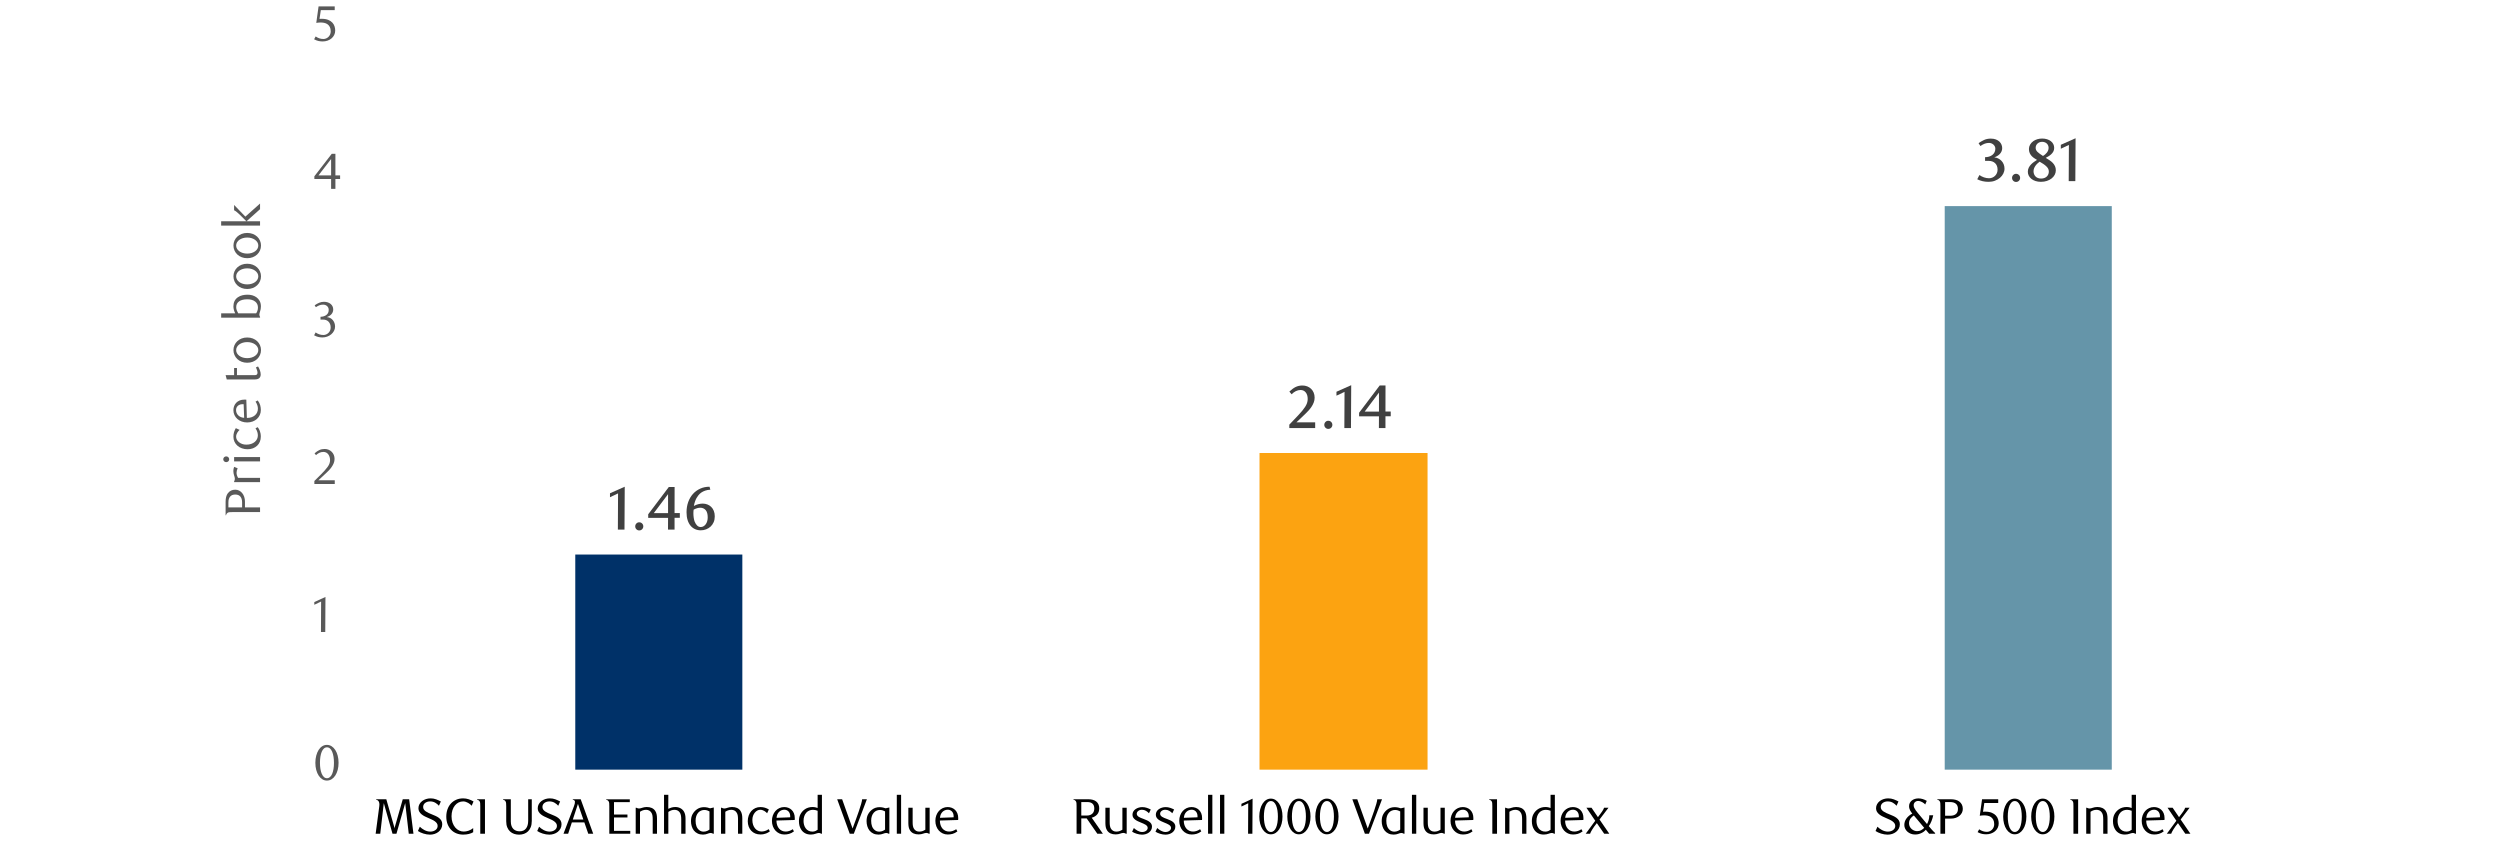 <?xml version="1.0" encoding="UTF-8"?><svg id="Layer_1" xmlns="http://www.w3.org/2000/svg" viewBox="0 0 1400 477.356"><rect x="219.407" y="17.095" width="898.246" height="415.356" style="fill:none; stroke-width:0px;"/><rect x="322.156" y="310.542" width="93.556" height="120.463" style="fill:#003168; stroke-width:0px;"/><rect x="219.407" y="17.095" width="898.246" height="415.356" style="fill:none; stroke-width:0px;"/><rect x="705.328" y="253.683" width="94.097" height="177.321" style="fill:#fca311; stroke-width:0px;"/><rect x="219.407" y="17.095" width="898.246" height="415.356" style="fill:none; stroke-width:0px;"/><path d="m1089.04,115.421h93.556v315.583h-93.556V115.421Z" style="fill:#6595a9; stroke-width:0px;"/><g style="isolation:isolate;"><path d="m349.712,296.569h-3.706l.102-20.265-4.522,2.142v-2.21l8.262-3.672-.136,24.004Z" style="fill:#404040; stroke-width:0px;"/><path d="m360.245,294.766c0,.635-.221,1.174-.663,1.615s-.981.663-1.615.663c-.612,0-1.139-.222-1.581-.663-.442-.441-.663-.98-.663-1.615,0-.611.215-1.145.646-1.598.43-.453.963-.68,1.598-.68s1.173.221,1.615.662c.442.442.663.98.663,1.615Z" style="fill:#404040; stroke-width:0px;"/><path d="m377.751,289.972v6.597h-3.672l.034-6.562h-11.118v-2.006l11.526-15.266h3.264l-.034,14.586h2.958v2.652h-2.958Zm-11.628-2.618h7.99v-10.642l-7.99,10.642Z" style="fill:#404040; stroke-width:0px;"/><path d="m397.787,274.23c-1.134.068-2.114.25-2.941.544-.828.295-1.547.658-2.159,1.088-.612.431-1.127.913-1.547,1.445-.419.533-.777,1.06-1.071,1.581-.363.635-.675,1.355-.935,2.159-.261.805-.448,1.57-.561,2.295.861-.476,1.705-.816,2.533-1.02.827-.204,1.637-.306,2.431-.306.884,0,1.734.153,2.55.459.816.306,1.535.759,2.159,1.36.623.601,1.116,1.349,1.479,2.244.362.896.544,1.933.544,3.111,0,1.202-.209,2.284-.629,3.248-.419.963-.992,1.779-1.717,2.447-.726.669-1.564,1.185-2.516,1.547s-1.95.545-2.992.545c-1.133,0-2.188-.217-3.162-.647-.975-.431-1.819-1.072-2.533-1.923-.714-.852-1.27-1.907-1.666-3.168-.397-1.259-.595-2.717-.595-4.375,0-2.066.312-3.972.935-5.72.624-1.748,1.507-3.257,2.652-4.528,1.144-1.271,2.504-2.264,4.08-2.979,1.575-.715,3.315-1.072,5.219-1.072l.442,1.666Zm-9.35,11.186c-.045.317-.08.646-.102.986s-.034.68-.034,1.02c0,.884.062,1.74.187,2.567.124.828.3,1.537.527,2.125.385.953.861,1.695,1.428,2.228.566.532,1.224.799,1.972.799.566,0,1.088-.142,1.564-.425.476-.283.89-.663,1.241-1.139.351-.477.623-1.043.816-1.7.192-.657.289-1.36.289-2.108,0-1.881-.386-3.258-1.156-4.131-.771-.872-1.78-1.309-3.026-1.309-1.156,0-2.392.363-3.706,1.088Z" style="fill:#404040; stroke-width:0px;"/></g><g style="isolation:isolate;"><path d="m722.012,239.71v-1.904l5.202-5.474c1.519-1.586,2.748-3.1,3.689-4.539.939-1.439,1.41-2.884,1.41-4.335,0-1.564-.368-2.799-1.104-3.706-.737-.906-1.706-1.36-2.907-1.36-.884,0-1.757.209-2.618.629s-1.654,1.015-2.38,1.785l-1.258-1.53c.589-.544,1.167-1.031,1.734-1.462.566-.43,1.139-.787,1.717-1.071.578-.283,1.184-.499,1.819-.646.634-.147,1.313-.221,2.039-.221.952,0,1.842.159,2.67.476.827.317,1.552.776,2.176,1.377.623.601,1.11,1.321,1.462,2.159.351.838.526,1.779.526,2.822,0,.93-.164,1.819-.492,2.669-.329.85-.748,1.661-1.259,2.431-.51.771-1.082,1.496-1.717,2.176-.635.68-1.258,1.315-1.87,1.904l-4.861,4.624h10.506v3.196h-14.484Z" style="fill:#404040; stroke-width:0px;"/><path d="m746.121,237.908c0,.635-.221,1.173-.663,1.615-.441.442-.98.663-1.615.663-.611,0-1.139-.221-1.581-.663-.441-.442-.662-.98-.662-1.615,0-.612.215-1.145.646-1.598.431-.453.963-.68,1.598-.68s1.174.221,1.615.663c.442.442.663.98.663,1.615Z" style="fill:#404040; stroke-width:0px;"/><path d="m756.542,239.71h-3.706l.102-20.264-4.521,2.142v-2.21l8.262-3.672-.136,24.004Z" style="fill:#404040; stroke-width:0px;"/><path d="m775.853,233.114v6.596h-3.672l.035-6.562h-11.119v-2.006l11.525-15.266h3.266l-.035,14.586h2.959v2.652h-2.959Zm-11.627-2.618h7.99v-10.642l-7.99,10.642Z" style="fill:#404040; stroke-width:0px;"/></g><g style="isolation:isolate;"><path d="m1116.775,88.124c.793.068,1.535.272,2.227.612.691.34,1.298.782,1.819,1.326s.936,1.19,1.241,1.938.459,1.564.459,2.448c0,.952-.221,1.87-.663,2.754-.442.884-1.06,1.666-1.854,2.346-.793.68-1.733,1.23-2.821,1.649-1.088.419-2.278.629-3.57.629-1.224,0-2.352-.123-3.383-.368-1.032-.246-2.023-.602-2.976-1.07l1.225-2.37c.793.567,1.654,1.009,2.584,1.326.929.318,1.858.476,2.788.476.634,0,1.246-.119,1.836-.358.589-.239,1.099-.569,1.53-.99.43-.421.775-.926,1.036-1.518.261-.591.392-1.24.392-1.945,0-.795-.125-1.501-.374-2.115-.25-.614-.595-1.126-1.037-1.535s-.958-.722-1.547-.938c-.59-.216-1.235-.324-1.938-.324h-2.107v-2.074c.793,0,1.541-.107,2.244-.323.702-.215,1.313-.527,1.836-.935.521-.408.929-.907,1.224-1.496.294-.589.442-1.258.442-2.006,0-.476-.103-.913-.307-1.309s-.471-.736-.799-1.02c-.329-.283-.703-.504-1.122-.663-.42-.158-.855-.238-1.309-.238-.794,0-1.564.131-2.312.391-.748.261-1.587.709-2.516,1.343l-1.021-1.598c.906-.649,1.916-1.237,3.026-1.762,1.11-.525,2.38-.788,3.808-.788,1.11,0,2.068.158,2.873.474.805.317,1.468.729,1.989,1.237s.906,1.079,1.156,1.711c.249.632.374,1.265.374,1.898,0,.656-.119,1.254-.357,1.796-.237.542-.556,1.028-.952,1.457s-.866.808-1.41,1.135c-.544.328-1.122.593-1.734.796Z" style="fill:#404040; stroke-width:0px;"/><path d="m1131.269,99.617c0,.635-.221,1.173-.663,1.615-.441.442-.98.663-1.614.663-.612,0-1.14-.221-1.581-.663-.442-.442-.663-.98-.663-1.615,0-.612.215-1.145.646-1.598.431-.453.964-.68,1.599-.68s1.173.221,1.614.663c.442.442.663.98.663,1.615Z" style="fill:#404040; stroke-width:0px;"/><path d="m1145.616,88.396c.748.454,1.468.907,2.159,1.36.691.454,1.292.952,1.802,1.496s.918,1.151,1.225,1.819c.306.669.459,1.434.459,2.295,0,.884-.204,1.717-.612,2.499-.408.782-.986,1.468-1.734,2.057-.748.59-1.632,1.054-2.651,1.394-1.021.34-2.143.51-3.366.51-1.088,0-2.086-.148-2.992-.442-.907-.294-1.678-.697-2.312-1.207-.636-.51-1.128-1.105-1.479-1.785-.352-.68-.527-1.417-.527-2.21,0-.861.176-1.632.527-2.312.352-.68.787-1.286,1.309-1.819.521-.532,1.077-1.003,1.666-1.411.59-.408,1.134-.771,1.633-1.088-.477-.294-.981-.612-1.514-.952-.532-.34-1.02-.742-1.462-1.207-.441-.464-.811-1.02-1.104-1.666-.295-.646-.442-1.411-.442-2.295,0-.861.222-1.677.665-2.448.442-.77,1.051-1.428,1.823-1.972.658-.454,1.408-.805,2.249-1.054.841-.249,1.738-.374,2.693-.374.976,0,1.879.131,2.709.391.829.261,1.539.618,2.13,1.071.591.454,1.051,1.003,1.381,1.649.329.646.494,1.355.494,2.125,0,.794-.166,1.485-.497,2.074-.331.59-.741,1.105-1.232,1.547s-1.011.822-1.559,1.139c-.549.317-1.027.589-1.438.816Zm-3.421,2.142c-.432.317-.853.669-1.263,1.054-.41.386-.773.805-1.093,1.258-.318.454-.574.935-.768,1.445-.193.51-.29,1.049-.29,1.615,0,.544.091,1.065.273,1.564.182.499.449.935.802,1.309.353.374.797.668,1.331.884.535.216,1.144.323,1.827.323.705,0,1.331-.107,1.877-.323.546-.215,1.001-.504,1.365-.867.364-.362.638-.782.819-1.258s.273-.963.273-1.462-.097-.975-.29-1.428c-.193-.453-.519-.906-.973-1.36-.524-.544-1.139-1.042-1.844-1.496-.705-.453-1.389-.872-2.049-1.258Zm1.891-3.196c.386-.226.766-.498,1.14-.816.374-.317.708-.663,1.003-1.037.294-.374.532-.787.714-1.241.181-.453.272-.94.272-1.462,0-.816-.262-1.542-.782-2.176-.318-.362-.714-.651-1.19-.867-.476-.215-1.02-.323-1.632-.323-.521,0-.992.08-1.411.238-.42.159-.788.374-1.104.646-.748.657-1.122,1.484-1.122,2.482,0,.431.079.828.237,1.19.159.363.408.714.748,1.054.341.34.771.697,1.292,1.071s1.134.788,1.836,1.241Z" style="fill:#404040; stroke-width:0px;"/><path d="m1162.184,101.418h-3.705l.102-20.264-4.522,2.142v-2.21l8.263-3.672-.137,24.004Z" style="fill:#404040; stroke-width:0px;"/></g><g style="isolation:isolate;"><path d="m189.594,427.169c0,1.458-.163,2.795-.489,4.01-.326,1.216-.782,2.267-1.369,3.154-.587.889-1.276,1.575-2.068,2.062-.792.485-1.663.729-2.612.729-.931,0-1.788-.248-2.57-.743s-1.462-1.183-2.04-2.061c-.578-.879-1.029-1.925-1.355-3.141-.326-1.215-.489-2.542-.489-3.981,0-1.458.163-2.804.489-4.038.326-1.233.773-2.299,1.341-3.196.568-.896,1.248-1.593,2.04-2.089.792-.495,1.653-.743,2.584-.743.95,0,1.82.248,2.612.743.792.496,1.48,1.192,2.068,2.089.586.897,1.043,1.958,1.369,3.183.326,1.225.489,2.565.489,4.023Zm-2.576.042c0-1.231-.084-2.38-.252-3.443-.168-1.064-.416-1.988-.742-2.772-.327-.784-.733-1.396-1.218-1.834s-1.055-.658-1.708-.658-1.223.22-1.708.658-.892,1.046-1.218,1.82c-.327.774-.574,1.689-.742,2.744s-.252,2.197-.252,3.43.084,2.375.252,3.43.42,1.97.756,2.744.747,1.382,1.232,1.82,1.045.657,1.68.657,1.199-.219,1.694-.657.905-1.046,1.232-1.82c.326-.774.574-1.685.742-2.73.168-1.045.252-2.174.252-3.388Z" style="fill:#595959; stroke-width:0px;"/></g><g style="isolation:isolate;"><path d="m179.738,353.909l.084-17.052-3.808,1.819v-1.512l6.244-2.884-.112,19.628h-2.408Z" style="fill:#595959; stroke-width:0px;"/></g><g style="isolation:isolate;"><path d="m176.042,271.03v-1.68l3.696-3.668c1.549-1.53,2.786-2.926,3.71-4.186.924-1.26,1.386-2.506,1.386-3.738,0-.672-.088-1.292-.266-1.862-.178-.569-.425-1.064-.742-1.484s-.705-.746-1.162-.98c-.458-.233-.976-.35-1.554-.35-.822,0-1.578.164-2.268.49-.691.327-1.316.761-1.876,1.302l-.812-1.008c.914-.816,1.81-1.426,2.688-1.83.877-.404,1.866-.606,2.968-.606.765,0,1.484.135,2.156.406s1.26.652,1.764,1.146c.504.494.9,1.081,1.19,1.761.289.68.434,1.431.434,2.25,0,.857-.164,1.672-.49,2.446-.327.773-.728,1.496-1.204,2.167-.476.671-.98,1.282-1.512,1.831-.532.55-1.013,1.021-1.442,1.412l-4.424,4.11h9.184v2.072h-11.424Z" style="fill:#595959; stroke-width:0px;"/></g><g style="isolation:isolate;"><path d="m183.042,177.574c.69.056,1.316.229,1.876.518.56.29,1.041.672,1.442,1.148.401.476.714,1.022.938,1.638.224.616.336,1.288.336,2.016,0,.859-.196,1.657-.588,2.394-.392.738-.915,1.382-1.568,1.932-.653.551-1.41.98-2.268,1.288-.859.308-1.746.462-2.66.462-.709,0-1.442-.08-2.198-.238-.756-.159-1.573-.48-2.45-.966l.84-1.596c1.362.952,2.818,1.428,4.368,1.428.522,0,1.026-.102,1.512-.308.485-.205.919-.49,1.302-.854.382-.364.686-.802.91-1.316.224-.513.336-1.087.336-1.722,0-.728-.11-1.367-.331-1.918-.22-.551-.519-1.013-.896-1.386-.377-.373-.822-.653-1.335-.84-.514-.187-1.06-.28-1.638-.28h-1.484v-1.568c1.344-.037,2.445-.382,3.304-1.036.858-.653,1.288-1.605,1.288-2.856,0-.858-.304-1.558-.91-2.1-.606-.541-1.339-.812-2.198-.812-.747,0-1.438.117-2.072.35-.635.234-1.307.593-2.016,1.078l-.672-1.064c.84-.597,1.689-1.073,2.548-1.428.858-.354,1.754-.532,2.688-.532.765,0,1.461.107,2.088.322.627.215,1.167.509,1.62.882.454.374.808.821,1.062,1.344.255.523.382,1.102.382,1.736,0,.56-.094,1.064-.28,1.512-.187.448-.439.85-.756,1.204-.317.355-.69.658-1.12.91-.43.252-.896.471-1.4.658Z" style="fill:#595959; stroke-width:0px;"/></g><g style="isolation:isolate;"><path d="m187.83,100.239v5.516h-2.408v-5.516h-9.38v-1.512l9.744-12.6h2.044v12.096h2.632v2.016h-2.632Zm-2.408-11.2l-7.084,9.184h7.084v-9.184Z" style="fill:#595959; stroke-width:0px;"/></g><g style="isolation:isolate;"><path d="m187.438,5.685h-7.784l-.728,4.9c.205-.019.41-.032.616-.042.206-.009.411-.014.616-.014,1.475,0,2.702.206,3.682.616s1.754.934,2.324,1.568c.569.635.971,1.34,1.204,2.114s.35,1.526.35,2.254c0,.934-.192,1.778-.574,2.534-.383.756-.896,1.4-1.54,1.932-.644.532-1.391.943-2.24,1.232-.85.29-1.741.434-2.674.434-.766,0-1.526-.08-2.282-.238-.756-.159-1.592-.48-2.506-.966l.868-1.596c1.344.952,2.791,1.428,4.34,1.428.504,0,1.003-.102,1.498-.308.494-.205.933-.494,1.316-.868.382-.373.69-.821.924-1.344.233-.522.35-1.101.35-1.736,0-1.008-.168-1.834-.504-2.478s-.77-1.152-1.302-1.526c-.532-.373-1.139-.63-1.82-.77-.682-.14-1.358-.21-2.03-.21-.429,0-.854.023-1.274.07-.42.047-.808.098-1.162.154l1.288-9.24h9.044v2.1Z" style="fill:#595959; stroke-width:0px;"/></g><g style="isolation:isolate;"><path d="m228.902,466.879l-1.988-17.136-4.9,17.136h-2.212l-4.872-17.136-1.988,17.136h-2.576l2.044-15.428c.168-1.288,0-2.259-.504-2.912-.149-.187-.341-.346-.574-.477-.234-.13-.472-.205-.714-.224v-.252h5.712l4.368,15.26c.056.188.103.383.14.588.037.206.065.383.084.532.019-.149.051-.322.098-.518.046-.196.098-.388.154-.574l4.368-15.288h3.584l2.408,19.292h-2.632Z" style="stroke-width:0px;"/><path d="m245.808,451.227c-.543-.653-1.236-1.222-2.079-1.708-.843-.484-1.798-.728-2.865-.728-.562,0-1.077.074-1.545.224-.468.149-.88.36-1.236.63-.356.271-.632.598-.829.98s-.295.808-.295,1.273c0,.561.14,1.041.421,1.442.281.401.651.761,1.109,1.078s.978.606,1.558.868,1.179.514,1.797.756c.692.28,1.385.574,2.077.882.693.308,1.315.672,1.868,1.092.552.42,1.001.915,1.347,1.484s.52,1.246.52,2.03c0,.914-.192,1.735-.575,2.464-.383.728-.892,1.344-1.527,1.848s-1.363.892-2.185,1.162-1.672.406-2.549.406c-.598,0-1.214-.056-1.85-.166-.635-.109-1.247-.257-1.835-.44-.588-.184-1.149-.399-1.681-.647-.532-.247-1.004-.511-1.414-.79l1.064-2.408c.336.336.719.668,1.149.994.429.326.896.62,1.401.882.504.262,1.037.472,1.598.63.56.159,1.121.238,1.681.238.598,0,1.149-.079,1.653-.238s.944-.379,1.317-.659.663-.617.868-1.01c.206-.393.309-.812.309-1.262,0-.561-.145-1.052-.434-1.473-.29-.42-.672-.804-1.148-1.149s-1.022-.659-1.638-.939c-.616-.28-1.242-.561-1.876-.841-.672-.28-1.349-.589-2.03-.926-.682-.336-1.288-.72-1.82-1.149-.532-.43-.966-.921-1.302-1.473-.336-.551-.504-1.2-.504-1.949,0-.859.196-1.635.588-2.326.392-.692.905-1.276,1.54-1.753.634-.477,1.358-.842,2.17-1.094.812-.253,1.638-.379,2.478-.379,1.12,0,2.166.182,3.136.546.97.364,1.848.761,2.632,1.19l-1.064,2.407Z" style="stroke-width:0px;"/><path d="m264.114,451.227c-.206-.261-.476-.536-.812-.825-.336-.29-.714-.551-1.134-.784s-.868-.43-1.344-.588c-.476-.159-.957-.238-1.442-.238-.915,0-1.769.196-2.562.588s-1.484.952-2.072,1.68c-.588.729-1.05,1.605-1.386,2.632-.336,1.027-.504,2.166-.504,3.416,0,1.326.187,2.516.56,3.57.373,1.055.873,1.956,1.498,2.702.625.747,1.348,1.316,2.17,1.708.821.392,1.68.588,2.576.588.877,0,1.782-.158,2.716-.476.933-.317,1.801-.803,2.604-1.456v2.296c-.654.411-1.466.737-2.436.979-.971.243-2.035.364-3.192.364-1.307,0-2.534-.224-3.682-.672s-2.147-1.106-2.996-1.974c-.85-.868-1.521-1.923-2.016-3.164-.495-1.241-.742-2.665-.742-4.271,0-1.456.219-2.809.658-4.06.438-1.251,1.068-2.329,1.89-3.234s1.815-1.619,2.982-2.142,2.478-.784,3.934-.784c1.045,0,2.062.163,3.052.49.989.326,1.904.741,2.744,1.246l-1.064,2.407Z" style="stroke-width:0px;"/><path d="m271.582,466.879h-2.632v-15.428c0-.635-.019-1.199-.056-1.694-.038-.494-.187-.9-.448-1.218-.149-.187-.341-.346-.574-.477-.234-.13-.472-.205-.714-.224v-.252h4.424v19.292Z" style="stroke-width:0px;"/><path d="m297.79,459.767c0,1.307-.187,2.441-.56,3.402-.374.962-.882,1.755-1.526,2.38-.644.626-1.396,1.092-2.254,1.4-.859.308-1.783.462-2.772.462-.971,0-1.89-.146-2.758-.435-.868-.289-1.634-.741-2.296-1.357-.663-.616-1.186-1.396-1.568-2.338-.383-.942-.574-2.067-.574-3.374v-8.456c0-.635-.024-1.199-.07-1.694-.046-.494-.201-.9-.462-1.218-.131-.187-.312-.346-.546-.477-.233-.13-.472-.205-.714-.224v-.252h4.368v12.46c0,.989.131,1.83.393,2.521s.618,1.255,1.067,1.693c.45.439.974.761,1.573.966.599.206,1.226.309,1.881.309.824,0,1.535-.141,2.134-.42.599-.28,1.095-.682,1.488-1.204s.688-1.144.885-1.862c.196-.719.295-1.517.295-2.394v-12.068h2.016v12.18Z" style="stroke-width:0px;"/><path d="m312.612,451.227c-.543-.653-1.236-1.222-2.079-1.708-.843-.484-1.798-.728-2.865-.728-.562,0-1.077.074-1.545.224-.468.149-.88.36-1.236.63-.356.271-.632.598-.829.98s-.295.808-.295,1.273c0,.561.14,1.041.421,1.442.281.401.651.761,1.109,1.078s.978.606,1.558.868,1.179.514,1.797.756c.692.28,1.385.574,2.077.882.693.308,1.315.672,1.868,1.092.552.42,1.001.915,1.347,1.484s.52,1.246.52,2.03c0,.914-.192,1.735-.575,2.464-.383.728-.892,1.344-1.527,1.848s-1.363.892-2.185,1.162-1.672.406-2.549.406c-.598,0-1.214-.056-1.85-.166-.635-.109-1.247-.257-1.835-.44-.588-.184-1.149-.399-1.681-.647-.532-.247-1.004-.511-1.414-.79l1.064-2.408c.336.336.719.668,1.149.994.429.326.896.62,1.401.882.504.262,1.037.472,1.598.63.56.159,1.121.238,1.681.238.598,0,1.149-.079,1.653-.238s.944-.379,1.317-.659.663-.617.868-1.01c.206-.393.309-.812.309-1.262,0-.561-.145-1.052-.434-1.473-.29-.42-.672-.804-1.148-1.149s-1.022-.659-1.638-.939c-.616-.28-1.242-.561-1.876-.841-.672-.28-1.349-.589-2.03-.926-.682-.336-1.288-.72-1.82-1.149-.532-.43-.966-.921-1.302-1.473-.336-.551-.504-1.2-.504-1.949,0-.859.196-1.635.588-2.326.392-.692.905-1.276,1.54-1.753.634-.477,1.358-.842,2.17-1.094.812-.253,1.638-.379,2.478-.379,1.12,0,2.166.182,3.136.546.97.364,1.848.761,2.632,1.19l-1.064,2.407Z" style="stroke-width:0px;"/><path d="m329.423,466.879l-2.184-6.328h-7l-2.072,6.328h-2.604l5.824-15.316c.429-1.101.625-1.96.588-2.575-.038-.616-.448-.999-1.232-1.148v-.252h4.452l7,19.292h-2.772Zm-5.768-16.688l-2.884,8.765h5.908l-3.024-8.765Z" style="stroke-width:0px;"/><path d="m352.943,466.879h-11.732v-15.405c0-.634-.019-1.198-.056-1.691-.038-.494-.187-.899-.448-1.217-.131-.187-.312-.345-.546-.475-.233-.131-.472-.205-.714-.225v-.251h13.244v1.596h-8.848v6.916h7.532v1.652h-7.532v7.504h9.1v1.596Z" style="stroke-width:0px;"/><path d="m365.515,466.879v-8.12c0-.803-.051-1.498-.154-2.086s-.283-1.087-.544-1.498c-.316-.56-.739-.979-1.269-1.26-.53-.28-1.102-.42-1.715-.42-.707,0-1.334.103-1.883.308-.548.206-1.065.467-1.548.784v12.292h-2.408v-14.532h.364c.336.149.611.257.826.322.214.065.434.098.658.098.298,0,.597-.043.896-.13.298-.087.616-.184.952-.29.336-.105.7-.202,1.092-.289.392-.087.85-.131,1.372-.131,2.203,0,3.79.721,4.76,2.16.373.58.634,1.216.784,1.908.149.691.224,1.468.224,2.327v8.557h-2.408Z" style="stroke-width:0px;"/><path d="m381.492,466.879v-8.12c0-1.586-.233-2.781-.697-3.584-.335-.56-.763-.979-1.283-1.26s-1.097-.42-1.729-.42c-.688,0-1.316.107-1.883.322-.567.214-1.111.499-1.631.854v12.208h-2.408v-21.784h2.408l-.028,7.83c.485-.228,1.059-.451,1.722-.67.662-.219,1.386-.328,2.17-.328,1.064,0,2.011.216,2.842.646.831.431,1.488,1.028,1.974,1.795.336.543.578,1.15.728,1.824.149.673.224,1.412.224,2.216v8.472h-2.408Z" style="stroke-width:0px;"/><path d="m399.722,466.879h-.392c-.485-.28-.943-.42-1.372-.42-.28,0-.569.047-.868.14-.299.094-.616.201-.952.322s-.705.229-1.106.322c-.402.093-.854.14-1.358.14-1.12,0-2.11-.205-2.968-.616-.858-.41-1.568-.97-2.128-1.68-.542-.709-.948-1.512-1.218-2.408-.271-.896-.406-1.848-.406-2.855,0-1.513.285-2.786.854-3.822s1.302-1.899,2.198-2.59c.616-.485,1.283-.84,2.002-1.064.718-.224,1.451-.336,2.198-.336.672,0,1.32.07,1.946.21.625.141,1.124.285,1.498.435l2.072-.477v14.7Zm-2.408-12.488c-.336-.205-.756-.392-1.26-.56s-1.036-.252-1.596-.252c-.635,0-1.25.121-1.848.364-.598.242-1.125.615-1.582,1.119-.458.505-.822,1.135-1.092,1.891s-.406,1.647-.406,2.674c0,2.427.672,4.172,2.016,5.236.69.578,1.54.867,2.548.867.354,0,.7-.042,1.036-.126s.644-.186.924-.308c.28-.121.527-.247.742-.378.214-.131.387-.252.518-.364v-10.164Z" style="stroke-width:0px;"/><path d="m413.286,466.879v-8.12c0-.803-.051-1.498-.154-2.086s-.283-1.087-.544-1.498c-.316-.56-.739-.979-1.269-1.26-.53-.28-1.102-.42-1.715-.42-.707,0-1.334.103-1.883.308-.548.206-1.065.467-1.548.784v12.292h-2.408v-14.532h.364c.336.149.611.257.826.322.214.065.434.098.658.098.298,0,.597-.043.896-.13.298-.087.616-.184.952-.29.336-.105.7-.202,1.092-.289.392-.087.85-.131,1.372-.131,2.203,0,3.79.721,4.76,2.16.373.58.634,1.216.784,1.908.149.691.224,1.468.224,2.327v8.557h-2.408Z" style="stroke-width:0px;"/><path d="m430.2,466.179c-.336.206-.724.393-1.162.561-.439.168-.924.303-1.456.405-.532.103-1.134.154-1.806.154-1.027,0-1.97-.178-2.828-.532-.859-.354-1.598-.858-2.218-1.512-.62-.653-1.105-1.438-1.456-2.352-.351-.915-.526-1.923-.526-3.024,0-1.139.176-2.193.526-3.164.351-.971.841-1.811,1.47-2.52.629-.71,1.373-1.261,2.231-1.652.858-.392,1.792-.588,2.8-.588.952,0,1.806.116,2.562.35.756.233,1.498.565,2.226.994l-.98,2.128c-.187-.205-.411-.424-.672-.658-.262-.232-.56-.447-.896-.644s-.696-.354-1.078-.477c-.383-.121-.779-.182-1.19-.182-.56,0-1.102.14-1.624.42s-.994.672-1.414,1.176c-.42.505-.756,1.102-1.008,1.792-.252.691-.378,1.456-.378,2.297,0,1.045.14,1.969.42,2.771.28.803.658,1.479,1.134,2.03.476.551,1.026.971,1.652,1.26.625.29,1.283.434,1.974.434.522,0,1.12-.088,1.792-.266.672-.177,1.4-.527,2.184-1.05l.644,1.231c-.28.206-.588.411-.924.616Z" style="stroke-width:0px;"/><path d="m434.812,459.502c0,.954.13,1.815.392,2.582.261.767.625,1.417,1.092,1.95.467.532,1.018.939,1.652,1.22.634.281,1.325.421,2.072.421.653,0,1.312-.112,1.974-.336s1.32-.551,1.974-.979l.644,1.231c-.915.681-1.811,1.14-2.688,1.378-.878.238-1.774.358-2.688.358-1.008,0-1.937-.196-2.786-.588-.85-.393-1.582-.929-2.198-1.61-.616-.682-1.097-1.488-1.442-2.422-.346-.934-.518-1.95-.518-3.052,0-1.083.172-2.096.518-3.038.345-.942.826-1.76,1.442-2.45.616-.69,1.344-1.232,2.184-1.624s1.754-.588,2.744-.588c.784,0,1.53.131,2.24.393s1.339.655,1.89,1.179c.55.523.984,1.174,1.302,1.95.317.776.476,1.679.476,2.707,0,.149-.004.318-.014.505-.01.188-.024.355-.042.505l-10.22.309Zm7.672-1.807c.019-.112.028-.22.028-.322v-.294c0-.578-.089-1.097-.266-1.554-.178-.458-.416-.841-.714-1.148-.299-.308-.644-.541-1.036-.7-.392-.158-.803-.238-1.232-.238-1.176,0-2.175.406-2.996,1.219-.822.812-1.288,1.918-1.4,3.317l7.616-.279Z" style="stroke-width:0px;"/><path d="m460.283,466.879h-.392c-.243-.149-.472-.257-.686-.322-.215-.064-.425-.098-.63-.098-.299,0-.602.047-.91.14-.308.094-.635.196-.98.309-.346.111-.728.214-1.148.308-.42.093-.901.14-1.442.14-1.213,0-2.263-.233-3.15-.701-.887-.467-1.601-1.094-2.142-1.879-.485-.711-.84-1.468-1.064-2.272-.224-.804-.336-1.701-.336-2.692,0-1.496.28-2.768.84-3.815.56-1.047,1.297-1.916,2.212-2.608.634-.486,1.339-.851,2.114-1.094.774-.243,1.554-.365,2.338-.365.709,0,1.302.062,1.778.186s.872.242,1.19.356v-7.374h2.408v21.784Zm-2.408-12.852c-.915-.354-1.783-.532-2.604-.532-.709,0-1.382.126-2.016.378-.635.252-1.195.64-1.68,1.162-.486.522-.873,1.176-1.162,1.96-.29.784-.434,1.718-.434,2.8,0,.71.098,1.419.294,2.128.196.71.495,1.344.896,1.904.401.56.915,1.013,1.54,1.357.625.346,1.367.519,2.226.519.672,0,1.264-.121,1.778-.364.513-.242.9-.467,1.162-.672v-10.64Z" style="stroke-width:0px;"/><path d="m478.146,466.879h-2.296l-7.028-19.292h2.772l5.852,16.38c.635-1.736,1.265-3.448,1.89-5.138s1.185-3.267,1.68-4.732c.494-1.465.905-2.762,1.232-3.892.326-1.129.508-2.002.546-2.618h2.66l-7.308,19.292Z" style="stroke-width:0px;"/><path d="m498.046,466.879h-.392c-.485-.28-.943-.42-1.372-.42-.28,0-.569.047-.868.14-.299.094-.616.201-.952.322s-.705.229-1.106.322c-.402.093-.854.14-1.358.14-1.12,0-2.11-.205-2.968-.616-.858-.41-1.568-.97-2.128-1.68-.542-.709-.948-1.512-1.218-2.408-.271-.896-.406-1.848-.406-2.855,0-1.513.285-2.786.854-3.822s1.302-1.899,2.198-2.59c.616-.485,1.283-.84,2.002-1.064.718-.224,1.451-.336,2.198-.336.672,0,1.32.07,1.946.21.625.141,1.124.285,1.498.435l2.072-.477v14.7Zm-2.408-12.488c-.336-.205-.756-.392-1.26-.56s-1.036-.252-1.596-.252c-.635,0-1.25.121-1.848.364-.598.242-1.125.615-1.582,1.119-.458.505-.822,1.135-1.092,1.891s-.406,1.647-.406,2.674c0,2.427.672,4.172,2.016,5.236.69.578,1.54.867,2.548.867.354,0,.7-.042,1.036-.126s.644-.186.924-.308c.28-.121.527-.247.742-.378.214-.131.387-.252.518-.364v-10.164Z" style="stroke-width:0px;"/><path d="m504.617,466.879h-2.408v-21.784h2.408v21.784Z" style="stroke-width:0px;"/><path d="m520.603,466.879h-.364c-.336-.159-.611-.273-.826-.344-.215-.069-.434-.104-.658-.104-.317,0-.621.044-.91.131s-.602.184-.938.289c-.336.106-.7.203-1.092.29s-.85.13-1.372.13c-2.203,0-3.79-.718-4.76-2.155-.392-.579-.658-1.214-.798-1.904-.14-.69-.21-1.465-.21-2.324v-8.54h2.408v8.104c0,.801.051,1.494.154,2.081s.285,1.086.546,1.495c.317.56.742.979,1.274,1.258.532.279,1.106.419,1.722.419.709,0,1.334-.103,1.876-.308.542-.204,1.055-.466,1.54-.782v-12.267h2.408v14.532Z" style="stroke-width:0px;"/><path d="m526.334,459.502c0,.954.13,1.815.392,2.582.261.767.625,1.417,1.092,1.95.467.532,1.018.939,1.652,1.22.634.281,1.325.421,2.072.421.653,0,1.312-.112,1.974-.336s1.32-.551,1.974-.979l.644,1.231c-.915.681-1.811,1.14-2.688,1.378-.878.238-1.774.358-2.688.358-1.008,0-1.937-.196-2.786-.588-.85-.393-1.582-.929-2.198-1.61-.616-.682-1.097-1.488-1.442-2.422-.346-.934-.518-1.95-.518-3.052,0-1.083.172-2.096.518-3.038.345-.942.826-1.76,1.442-2.45.616-.69,1.344-1.232,2.184-1.624s1.754-.588,2.744-.588c.784,0,1.53.131,2.24.393s1.339.655,1.89,1.179c.55.523.984,1.174,1.302,1.95.317.776.476,1.679.476,2.707,0,.149-.004.318-.014.505-.01.188-.024.355-.042.505l-10.22.309Zm7.672-1.807c.019-.112.028-.22.028-.322v-.294c0-.578-.089-1.097-.266-1.554-.178-.458-.416-.841-.714-1.148-.299-.308-.644-.541-1.036-.7-.392-.158-.803-.238-1.232-.238-1.176,0-2.175.406-2.996,1.219-.822.812-1.288,1.918-1.4,3.317l7.616-.279Z" style="stroke-width:0px;"/></g><g style="isolation:isolate;"><path d="m609.509,447.587c.898,0,1.716.103,2.456.308.739.206,1.375.519,1.908.938.533.42.949.947,1.249,1.582s.449,1.382.449,2.24c0,1.438-.388,2.59-1.165,3.458-.776.867-1.792,1.47-3.044,1.806l6.244,8.96h-3.108l-5.945-8.568h-3.034v8.568h-2.632v-15.428c0-.635-.019-1.199-.056-1.694-.038-.494-.187-.9-.448-1.218-.131-.187-.312-.346-.546-.477-.233-.13-.472-.205-.714-.224v-.252h8.386Zm3.29,5.152c0-1.194-.336-2.091-1.008-2.688-.672-.597-1.596-.896-2.772-.896h-3.5v7.56h2.996c.802,0,1.479-.112,2.03-.336.55-.224.994-.522,1.33-.896.336-.373.574-.798.714-1.273.14-.477.21-.966.21-1.47Z" style="stroke-width:0px;"/><path d="m630.948,466.879h-.364c-.336-.159-.611-.273-.826-.344-.215-.069-.434-.104-.658-.104-.317,0-.621.044-.91.131s-.602.184-.938.289c-.336.106-.7.203-1.092.29s-.85.13-1.372.13c-2.203,0-3.79-.718-4.76-2.155-.392-.579-.658-1.214-.798-1.904-.14-.69-.21-1.465-.21-2.324v-8.54h2.408v8.104c0,.801.051,1.494.154,2.081s.285,1.086.546,1.495c.317.56.742.979,1.274,1.258.532.279,1.106.419,1.722.419.709,0,1.334-.103,1.876-.308.542-.204,1.055-.466,1.54-.782v-12.267h2.408v14.532Z" style="stroke-width:0px;"/><path d="m643.422,455.427c-.487-.522-1.058-.979-1.713-1.372-.655-.392-1.395-.588-2.218-.588s-1.512.215-2.064.645c-.552.43-.828.961-.828,1.596,0,.373.102.7.308.979.206.28.476.528.812.742.336.215.728.416,1.176.603.448.187.914.363,1.4.531.56.225,1.129.458,1.708.7.578.243,1.096.528,1.554.854.457.326.83.714,1.12,1.162.29.447.434.989.434,1.624,0,.709-.158,1.344-.475,1.903-.317.561-.731,1.032-1.243,1.414-.512.383-1.103.677-1.773.882s-1.359.309-2.067.309c-.484,0-.982-.047-1.494-.141-.512-.093-1.015-.215-1.508-.363-.494-.149-.959-.322-1.396-.519-.438-.195-.824-.406-1.159-.63l.971-2.072c.262.262.569.523.925.784.355.262.729.5,1.121.714.393.215.809.393,1.248.532.439.14.874.21,1.303.21.897,0,1.645-.224,2.243-.672s.897-.989.897-1.624c0-.373-.108-.704-.322-.994-.215-.289-.504-.55-.868-.784-.364-.232-.774-.447-1.232-.644s-.938-.396-1.442-.603c-.56-.224-1.116-.466-1.666-.728-.551-.261-1.05-.56-1.498-.896-.448-.336-.808-.728-1.078-1.176-.271-.447-.406-.97-.406-1.567,0-.672.153-1.27.461-1.792.308-.522.723-.967,1.245-1.33.522-.364,1.11-.645,1.763-.84.653-.196,1.333-.295,2.042-.295.895,0,1.748.141,2.559.421.812.279,1.535.588,2.169.924l-1.008,2.1Z" style="stroke-width:0px;"/><path d="m656.5,455.427c-.487-.522-1.058-.979-1.713-1.372-.655-.392-1.395-.588-2.218-.588s-1.512.215-2.064.645c-.552.43-.828.961-.828,1.596,0,.373.102.7.308.979.206.28.476.528.812.742.336.215.728.416,1.176.603.448.187.914.363,1.4.531.56.225,1.129.458,1.708.7.578.243,1.096.528,1.554.854.457.326.83.714,1.12,1.162.29.447.434.989.434,1.624,0,.709-.158,1.344-.475,1.903-.317.561-.731,1.032-1.243,1.414-.512.383-1.103.677-1.773.882s-1.359.309-2.067.309c-.484,0-.982-.047-1.494-.141-.512-.093-1.015-.215-1.508-.363-.494-.149-.959-.322-1.396-.519-.438-.195-.824-.406-1.159-.63l.971-2.072c.262.262.569.523.925.784.355.262.729.5,1.121.714.393.215.809.393,1.248.532.439.14.874.21,1.303.21.897,0,1.645-.224,2.243-.672s.897-.989.897-1.624c0-.373-.108-.704-.322-.994-.215-.289-.504-.55-.868-.784-.364-.232-.774-.447-1.232-.644s-.938-.396-1.442-.603c-.56-.224-1.116-.466-1.666-.728-.551-.261-1.05-.56-1.498-.896-.448-.336-.808-.728-1.078-1.176-.271-.447-.406-.97-.406-1.567,0-.672.153-1.27.461-1.792.308-.522.723-.967,1.245-1.33.522-.364,1.11-.645,1.763-.84.653-.196,1.333-.295,2.042-.295.895,0,1.748.141,2.559.421.812.279,1.535.588,2.169.924l-1.008,2.1Z" style="stroke-width:0px;"/><path d="m662.91,459.502c0,.954.13,1.815.392,2.582.261.767.625,1.417,1.092,1.95.467.532,1.018.939,1.652,1.22.634.281,1.325.421,2.072.421.653,0,1.312-.112,1.974-.336s1.32-.551,1.974-.979l.644,1.231c-.915.681-1.811,1.14-2.688,1.378-.878.238-1.774.358-2.688.358-1.008,0-1.937-.196-2.786-.588-.85-.393-1.582-.929-2.198-1.61-.616-.682-1.097-1.488-1.442-2.422-.346-.934-.518-1.95-.518-3.052,0-1.083.172-2.096.518-3.038.345-.942.826-1.76,1.442-2.45.616-.69,1.344-1.232,2.184-1.624s1.754-.588,2.744-.588c.784,0,1.53.131,2.24.393s1.339.655,1.89,1.179c.55.523.984,1.174,1.302,1.95.317.776.476,1.679.476,2.707,0,.149-.004.318-.014.505-.01.188-.024.355-.042.505l-10.22.309Zm7.672-1.807c.019-.112.028-.22.028-.322v-.294c0-.578-.089-1.097-.266-1.554-.178-.458-.416-.841-.714-1.148-.299-.308-.644-.541-1.036-.7-.392-.158-.803-.238-1.232-.238-1.176,0-2.175.406-2.996,1.219-.822.812-1.288,1.918-1.4,3.317l7.616-.279Z" style="stroke-width:0px;"/><path d="m678.92,466.879h-2.408v-21.784h2.408v21.784Z" style="stroke-width:0px;"/><path d="m685.623,466.879h-2.408v-21.784h2.408v21.784Z" style="stroke-width:0px;"/><path d="m698.923,466.879l.084-17.052-3.808,1.819v-1.512l6.245-2.884-.112,19.628h-2.408Z" style="stroke-width:0px;"/><path d="m718.198,457.261c0,1.458-.163,2.795-.489,4.01-.326,1.216-.782,2.267-1.369,3.154-.587.889-1.276,1.575-2.067,2.062-.792.485-1.663.729-2.612.729-.932,0-1.788-.248-2.57-.743s-1.462-1.183-2.04-2.061c-.577-.879-1.029-1.925-1.355-3.141-.325-1.215-.488-2.542-.488-3.981,0-1.458.163-2.804.488-4.038.326-1.233.773-2.299,1.342-3.196.567-.896,1.248-1.593,2.039-2.089.792-.495,1.653-.743,2.585-.743.949,0,1.82.248,2.612.743.791.496,1.48,1.192,2.067,2.089.587.897,1.043,1.958,1.369,3.183s.489,2.565.489,4.023Zm-2.576.042c0-1.231-.084-2.38-.252-3.443-.168-1.064-.416-1.988-.742-2.772-.327-.784-.732-1.396-1.218-1.834s-1.055-.658-1.708-.658-1.223.22-1.708.658-.892,1.046-1.218,1.82c-.327.774-.574,1.689-.742,2.744s-.252,2.197-.252,3.43.084,2.375.252,3.43.42,1.97.756,2.744.746,1.382,1.231,1.82,1.046.657,1.681.657,1.199-.219,1.693-.657c.495-.438.905-1.046,1.232-1.82.326-.774.574-1.685.742-2.73.168-1.045.252-2.174.252-3.388Z" style="stroke-width:0px;"/><path d="m733.886,457.261c0,1.458-.163,2.795-.489,4.01-.325,1.216-.782,2.267-1.368,3.154-.588.889-1.276,1.575-2.068,2.062-.792.485-1.662.729-2.612.729-.931,0-1.788-.248-2.57-.743s-1.462-1.183-2.039-2.061c-.578-.879-1.029-1.925-1.355-3.141-.326-1.215-.489-2.542-.489-3.981,0-1.458.163-2.804.489-4.038.326-1.233.772-2.299,1.341-3.196.568-.896,1.248-1.593,2.04-2.089.791-.495,1.653-.743,2.584-.743.95,0,1.82.248,2.612.743.792.496,1.48,1.192,2.068,2.089.586.897,1.043,1.958,1.368,3.183.326,1.225.489,2.565.489,4.023Zm-2.576.042c0-1.231-.084-2.38-.252-3.443-.168-1.064-.415-1.988-.741-2.772-.327-.784-.733-1.396-1.219-1.834s-1.055-.658-1.708-.658-1.223.22-1.708.658-.892,1.046-1.218,1.82c-.327.774-.574,1.689-.742,2.744s-.252,2.197-.252,3.43.084,2.375.252,3.43.42,1.97.756,2.744.747,1.382,1.232,1.82,1.045.657,1.68.657,1.199-.219,1.694-.657c.494-.438.905-1.046,1.232-1.82.326-.774.573-1.685.741-2.73.168-1.045.252-2.174.252-3.388Z" style="stroke-width:0px;"/><path d="m749.573,457.261c0,1.458-.162,2.795-.488,4.01-.326,1.216-.781,2.267-1.369,3.154-.587.889-1.276,1.575-2.067,2.062-.792.485-1.663.729-2.612.729-.932,0-1.788-.248-2.57-.743s-1.462-1.183-2.04-2.061c-.577-.879-1.029-1.925-1.355-3.141-.325-1.215-.488-2.542-.488-3.981,0-1.458.163-2.804.488-4.038.326-1.233.773-2.299,1.342-3.196.567-.896,1.248-1.593,2.039-2.089.792-.495,1.653-.743,2.585-.743.949,0,1.82.248,2.612.743.791.496,1.48,1.192,2.067,2.089.588.897,1.043,1.958,1.369,3.183s.488,2.565.488,4.023Zm-2.575.042c0-1.231-.084-2.38-.252-3.443-.168-1.064-.416-1.988-.742-2.772-.327-.784-.732-1.396-1.218-1.834s-1.055-.658-1.708-.658-1.223.22-1.708.658-.892,1.046-1.218,1.82c-.327.774-.574,1.689-.742,2.744s-.252,2.197-.252,3.43.084,2.375.252,3.43.42,1.97.756,2.744.746,1.382,1.231,1.82,1.046.657,1.681.657,1.199-.219,1.693-.657c.495-.438.905-1.046,1.232-1.82.326-.774.574-1.685.742-2.73.168-1.045.252-2.174.252-3.388Z" style="stroke-width:0px;"/><path d="m766.627,466.879h-2.297l-7.027-19.292h2.771l5.853,16.38c.634-1.736,1.264-3.448,1.89-5.138.625-1.689,1.186-3.267,1.68-4.732.495-1.465.905-2.762,1.232-3.892.326-1.129.509-2.002.546-2.618h2.66l-7.308,19.292Z" style="stroke-width:0px;"/><path d="m786.525,466.879h-.392c-.486-.28-.943-.42-1.372-.42-.28,0-.57.047-.868.14-.299.094-.616.201-.952.322s-.705.229-1.105.322c-.402.093-.854.14-1.358.14-1.12,0-2.109-.205-2.968-.616-.859-.41-1.568-.97-2.128-1.68-.542-.709-.948-1.512-1.219-2.408-.271-.896-.405-1.848-.405-2.855,0-1.513.284-2.786.854-3.822s1.302-1.899,2.198-2.59c.616-.485,1.283-.84,2.002-1.064.719-.224,1.451-.336,2.198-.336.672,0,1.32.07,1.945.21.626.141,1.125.285,1.498.435l2.072-.477v14.7Zm-2.408-12.488c-.336-.205-.756-.392-1.26-.56s-1.036-.252-1.596-.252c-.635,0-1.251.121-1.849.364-.598.242-1.124.615-1.582,1.119-.457.505-.821,1.135-1.092,1.891s-.406,1.647-.406,2.674c0,2.427.673,4.172,2.017,5.236.69.578,1.54.867,2.548.867.354,0,.7-.042,1.036-.126s.644-.186.924-.308c.28-.121.527-.247.742-.378.214-.131.387-.252.518-.364v-10.164Z" style="stroke-width:0px;"/><path d="m793.098,466.879h-2.408v-21.784h2.408v21.784Z" style="stroke-width:0px;"/><path d="m809.082,466.879h-.363c-.336-.159-.612-.273-.826-.344-.215-.069-.435-.104-.658-.104-.317,0-.621.044-.91.131s-.602.184-.938.289c-.336.106-.7.203-1.093.29-.392.087-.85.13-1.371.13-2.203,0-3.79-.718-4.761-2.155-.392-.579-.657-1.214-.798-1.904-.14-.69-.21-1.465-.21-2.324v-8.54h2.408v8.104c0,.801.051,1.494.154,2.081.102.587.284,1.086.546,1.495.317.56.742.979,1.273,1.258.532.279,1.106.419,1.723.419.709,0,1.334-.103,1.876-.308.541-.204,1.054-.466,1.54-.782v-12.267h2.407v14.532Z" style="stroke-width:0px;"/><path d="m814.813,459.502c0,.954.131,1.815.393,2.582.261.767.625,1.417,1.092,1.95.466.532,1.017.939,1.651,1.22.635.281,1.325.421,2.072.421.653,0,1.312-.112,1.974-.336.663-.224,1.321-.551,1.975-.979l.644,1.231c-.914.681-1.811,1.14-2.688,1.378-.878.238-1.773.358-2.688.358-1.008,0-1.937-.196-2.786-.588-.85-.393-1.582-.929-2.197-1.61-.616-.682-1.097-1.488-1.442-2.422s-.518-1.95-.518-3.052c0-1.083.172-2.096.518-3.038s.826-1.76,1.442-2.45c.615-.69,1.344-1.232,2.184-1.624s1.755-.588,2.744-.588c.784,0,1.53.131,2.24.393.709.262,1.339.655,1.89,1.179s.984,1.174,1.302,1.95.477,1.679.477,2.707c0,.149-.005.318-.015.505-.009.188-.023.355-.042.505l-10.22.309Zm7.672-1.807c.019-.112.028-.22.028-.322v-.294c0-.578-.089-1.097-.266-1.554-.178-.458-.416-.841-.715-1.148s-.644-.541-1.035-.7c-.393-.158-.804-.238-1.232-.238-1.176,0-2.175.406-2.996,1.219-.821.812-1.288,1.918-1.4,3.317l7.616-.279Z" style="stroke-width:0px;"/><path d="m838.333,466.879h-2.632v-15.428c0-.635-.019-1.199-.056-1.694-.038-.494-.187-.9-.448-1.218-.149-.187-.341-.346-.574-.477-.233-.13-.472-.205-.714-.224v-.252h4.424v19.292Z" style="stroke-width:0px;"/><path d="m852.38,466.879v-8.12c0-.803-.051-1.498-.153-2.086s-.283-1.087-.544-1.498c-.315-.56-.738-.979-1.269-1.26s-1.103-.42-1.716-.42c-.706,0-1.334.103-1.882.308-.549.206-1.065.467-1.548.784v12.292h-2.408v-14.532h.364c.336.149.61.257.825.322s.435.098.658.098c.299,0,.598-.043.896-.13.298-.087.615-.184.952-.29.336-.105.699-.202,1.092-.289.392-.087.849-.131,1.372-.131,2.202,0,3.789.721,4.76,2.16.373.58.635,1.216.784,1.908.148.691.224,1.468.224,2.327v8.557h-2.408Z" style="stroke-width:0px;"/><path d="m870.724,466.879h-.393c-.242-.149-.472-.257-.686-.322-.215-.064-.425-.098-.63-.098-.299,0-.603.047-.91.14-.308.094-.635.196-.98.309-.346.111-.728.214-1.147.308-.42.093-.901.14-1.442.14-1.214,0-2.264-.233-3.149-.701-.887-.467-1.602-1.094-2.143-1.879-.485-.711-.84-1.468-1.063-2.272-.225-.804-.336-1.701-.336-2.692,0-1.496.279-2.768.84-3.815.56-1.047,1.297-1.916,2.212-2.608.634-.486,1.339-.851,2.114-1.094.774-.243,1.554-.365,2.338-.365.709,0,1.302.062,1.777.186.477.123.873.242,1.19.356v-7.374h2.408v21.784Zm-2.408-12.852c-.915-.354-1.783-.532-2.604-.532-.709,0-1.381.126-2.016.378s-1.194.64-1.68,1.162c-.486.522-.873,1.176-1.162,1.96-.29.784-.435,1.718-.435,2.8,0,.71.099,1.419.295,2.128.195.71.494,1.344.896,1.904.401.56.914,1.013,1.54,1.357.625.346,1.367.519,2.226.519.673,0,1.265-.121,1.778-.364.514-.242.9-.467,1.162-.672v-10.64Z" style="stroke-width:0px;"/><path d="m876.454,459.502c0,.954.131,1.815.393,2.582.261.767.625,1.417,1.092,1.95.466.532,1.017.939,1.651,1.22.635.281,1.325.421,2.072.421.653,0,1.312-.112,1.974-.336.663-.224,1.321-.551,1.975-.979l.644,1.231c-.914.681-1.811,1.14-2.688,1.378-.878.238-1.773.358-2.688.358-1.008,0-1.937-.196-2.786-.588-.85-.393-1.582-.929-2.197-1.61-.616-.682-1.097-1.488-1.442-2.422s-.518-1.95-.518-3.052c0-1.083.172-2.096.518-3.038s.826-1.76,1.442-2.45c.615-.69,1.344-1.232,2.184-1.624s1.755-.588,2.744-.588c.784,0,1.53.131,2.24.393.709.262,1.339.655,1.89,1.179s.984,1.174,1.302,1.95.477,1.679.477,2.707c0,.149-.005.318-.015.505-.009.188-.023.355-.042.505l-10.22.309Zm7.672-1.807c.019-.112.028-.22.028-.322v-.294c0-.578-.089-1.097-.266-1.554-.178-.458-.416-.841-.715-1.148s-.644-.541-1.035-.7c-.393-.158-.804-.238-1.232-.238-1.176,0-2.175.406-2.996,1.219-.821.812-1.288,1.918-1.4,3.317l7.616-.279Z" style="stroke-width:0px;"/><path d="m895.738,458.927l5.46,7.952h-2.856l-4.115-5.936c-1.046,1.307-1.881,2.464-2.507,3.472-.625,1.008-1.05,1.829-1.273,2.464h-2.437l5.32-7.252-4.928-7.28h2.855l3.584,5.265c.952-1.232,1.713-2.259,2.282-3.08s.957-1.55,1.162-2.185h2.464l-5.012,6.58Z" style="stroke-width:0px;"/></g><g style="isolation:isolate;"><path d="m1062.07,451.227c-.544-.653-1.236-1.222-2.079-1.708-.843-.484-1.798-.728-2.865-.728-.562,0-1.076.074-1.545.224-.468.149-.88.36-1.235.63-.356.271-.633.598-.829.98s-.295.808-.295,1.273c0,.561.141,1.041.421,1.442.281.401.65.761,1.109,1.078.458.317.978.606,1.558.868s1.18.514,1.797.756c.692.28,1.385.574,2.077.882s1.315.672,1.867,1.092c.553.42,1.001.915,1.348,1.484.346.569.52,1.246.52,2.03,0,.914-.191,1.735-.574,2.464-.384.728-.893,1.344-1.527,1.848-.636.504-1.364.892-2.186,1.162s-1.672.406-2.55.406c-.598,0-1.214-.056-1.85-.166-.635-.109-1.247-.257-1.835-.44s-1.148-.399-1.681-.647c-.532-.247-1.004-.511-1.414-.79l1.063-2.408c.336.336.72.668,1.149.994s.896.62,1.4.882c.505.262,1.037.472,1.598.63.561.159,1.121.238,1.682.238.598,0,1.148-.079,1.653-.238s.943-.379,1.317-.659.663-.617.868-1.01c.206-.393.309-.812.309-1.262,0-.561-.145-1.052-.434-1.473-.29-.42-.672-.804-1.148-1.149-.476-.346-1.021-.659-1.638-.939s-1.242-.561-1.876-.841c-.672-.28-1.349-.589-2.03-.926-.682-.336-1.288-.72-1.82-1.149-.531-.43-.966-.921-1.302-1.473-.336-.551-.504-1.2-.504-1.949,0-.859.196-1.635.588-2.326.393-.692.905-1.276,1.54-1.753s1.358-.842,2.17-1.094c.812-.253,1.638-.379,2.479-.379,1.12,0,2.165.182,3.136.546s1.848.761,2.632,1.19l-1.063,2.407Z" style="stroke-width:0px;"/><path d="m1082.607,456.547c-.094.504-.225,1.036-.393,1.596-.168.561-.359,1.116-.573,1.666-.215.551-.453,1.069-.715,1.555-.261.485-.522.896-.783,1.231l.168.252c.354.411.807.943,1.357,1.597s1.218,1.334,2.002,2.044v.392h-3.359l-1.849-2.212c-.224.262-.518.546-.882.854-.364.309-.798.593-1.302.854s-1.074.485-1.708.672c-.635.187-1.335.28-2.101.28-.856,0-1.652-.141-2.385-.419-.733-.28-1.374-.667-1.922-1.161s-.976-1.062-1.281-1.706c-.307-.643-.46-1.327-.46-2.055,0-1.305.388-2.503,1.162-3.593.774-1.091,1.881-2.027,3.318-2.811-.168-.187-.359-.414-.574-.685s-.411-.578-.588-.923c-.178-.345-.332-.727-.462-1.146-.131-.419-.196-.881-.196-1.385,0-.671.144-1.276.43-1.817.286-.54.669-.997,1.149-1.369.479-.373,1.037-.657,1.67-.854.634-.195,1.306-.293,2.016-.293.765,0,1.549.118,2.352.356s1.568.577,2.296,1.016l-.868,2.016c-.168-.205-.396-.42-.686-.645-.29-.224-.607-.434-.952-.63-.346-.195-.719-.359-1.12-.489-.401-.131-.808-.196-1.218-.196-.691,0-1.279.224-1.765.672s-.728,1.046-.728,1.792c0,.448.107.905.322,1.372.214.467.494.942.84,1.428.345.485.742.994,1.189,1.526.448.532.905,1.078,1.372,1.638l3.752,4.508c.28-.466.564-1.138.854-2.016.289-.877.434-1.848.434-2.912h2.185Zm-10.836.112c-.241.149-.518.346-.832.588s-.609.541-.887.896c-.277.355-.513.771-.707,1.246-.193.477-.29,1.013-.29,1.61,0,.728.143,1.367.429,1.918s.651,1.013,1.095,1.386c.443.374.931.658,1.461.854.53.195,1.037.294,1.523.294.896,0,1.68-.2,2.352-.603.672-.401,1.223-.816,1.652-1.246l-5.796-6.943Z" style="stroke-width:0px;"/><path d="m1086.628,466.879v-15.428c0-.635-.019-1.199-.056-1.694-.038-.494-.187-.9-.448-1.218-.131-.187-.312-.346-.546-.477-.233-.13-.472-.205-.714-.224v-.252h7.616c.933,0,1.801.098,2.604.294s1.493.509,2.072.938c1.344,1.008,2.016,2.398,2.016,4.172,0,.766-.163,1.475-.489,2.128-.327.653-.784,1.228-1.372,1.722-.588.495-1.293.882-2.114,1.162s-1.727.42-2.716.42h-3.221v8.456h-2.632Zm9.828-13.888c0-1.27-.383-2.227-1.147-2.87-.766-.645-1.839-.966-3.221-.966h-2.828v7.672h2.828c1.382,0,2.455-.322,3.221-.966.765-.645,1.147-1.601,1.147-2.87Z" style="stroke-width:0px;"/><path d="m1118.997,449.687h-7.784l-.729,4.9c.206-.019.411-.032.616-.042.205-.009.41-.014.616-.014,1.475,0,2.702.205,3.682.615.98.411,1.755.934,2.324,1.568s.971,1.34,1.204,2.114.35,1.525.35,2.254c0,.934-.191,1.778-.573,2.534-.383.756-.896,1.399-1.54,1.932-.645.532-1.391.943-2.24,1.232s-1.741.434-2.674.434c-.766,0-1.526-.079-2.282-.238-.756-.158-1.592-.48-2.506-.966l.868-1.596c1.344.952,2.79,1.428,4.34,1.428.504,0,1.003-.103,1.498-.308.494-.205.933-.494,1.315-.868.383-.373.69-.821.925-1.344.232-.522.35-1.102.35-1.736,0-1.008-.168-1.834-.504-2.478-.336-.645-.771-1.153-1.302-1.526-.532-.373-1.14-.63-1.82-.771-.682-.14-1.358-.21-2.03-.21-.43,0-.854.024-1.273.07-.42.047-.808.098-1.162.154l1.288-9.24h9.044v2.1Z" style="stroke-width:0px;"/><path d="m1134.769,457.261c0,1.458-.163,2.795-.488,4.01-.326,1.216-.782,2.267-1.369,3.154-.587.889-1.276,1.575-2.067,2.062-.792.485-1.663.729-2.612.729-.932,0-1.788-.248-2.57-.743s-1.463-1.183-2.04-2.061c-.577-.879-1.029-1.925-1.355-3.141-.326-1.215-.488-2.542-.488-3.981,0-1.458.162-2.804.488-4.038.326-1.233.773-2.299,1.342-3.196.567-.896,1.247-1.593,2.039-2.089.792-.495,1.653-.743,2.585-.743.949,0,1.82.248,2.612.743.791.496,1.48,1.192,2.067,2.089.587.897,1.043,1.958,1.369,3.183.325,1.225.488,2.565.488,4.023Zm-2.575.042c0-1.231-.084-2.38-.252-3.443-.168-1.064-.416-1.988-.742-2.772-.327-.784-.733-1.396-1.218-1.834-.486-.438-1.056-.658-1.708-.658s-1.224.22-1.708.658c-.486.438-.892,1.046-1.219,1.82-.326.774-.573,1.689-.741,2.744s-.253,2.197-.253,3.43.085,2.375.253,3.43.42,1.97.756,2.744.746,1.382,1.231,1.82,1.046.657,1.681.657,1.199-.219,1.693-.657.905-1.046,1.232-1.82c.326-.774.574-1.685.742-2.73.168-1.045.252-2.174.252-3.388Z" style="stroke-width:0px;"/><path d="m1150.456,457.261c0,1.458-.163,2.795-.488,4.01-.326,1.216-.782,2.267-1.369,3.154-.587.889-1.276,1.575-2.067,2.062-.792.485-1.663.729-2.612.729-.932,0-1.788-.248-2.57-.743s-1.463-1.183-2.04-2.061c-.577-.879-1.029-1.925-1.355-3.141-.326-1.215-.488-2.542-.488-3.981,0-1.458.162-2.804.488-4.038.326-1.233.773-2.299,1.342-3.196.567-.896,1.247-1.593,2.039-2.089.792-.495,1.653-.743,2.585-.743.949,0,1.82.248,2.612.743.791.496,1.48,1.192,2.067,2.089.587.897,1.043,1.958,1.369,3.183.325,1.225.488,2.565.488,4.023Zm-2.575.042c0-1.231-.084-2.38-.252-3.443-.168-1.064-.416-1.988-.742-2.772-.327-.784-.733-1.396-1.218-1.834-.486-.438-1.056-.658-1.708-.658s-1.224.22-1.708.658c-.486.438-.892,1.046-1.219,1.82-.326.774-.573,1.689-.741,2.744s-.253,2.197-.253,3.43.085,2.375.253,3.43.42,1.97.756,2.744.746,1.382,1.231,1.82,1.046.657,1.681.657,1.199-.219,1.693-.657.905-1.046,1.232-1.82c.326-.774.574-1.685.742-2.73.168-1.045.252-2.174.252-3.388Z" style="stroke-width:0px;"/><path d="m1163.756,466.879h-2.632v-15.428c0-.635-.019-1.199-.056-1.694-.038-.494-.187-.9-.448-1.218-.149-.187-.341-.346-.574-.477-.233-.13-.472-.205-.714-.224v-.252h4.424v19.292Z" style="stroke-width:0px;"/><path d="m1177.804,466.879v-8.12c0-.803-.051-1.498-.153-2.086s-.283-1.087-.544-1.498c-.315-.56-.738-.979-1.269-1.26s-1.103-.42-1.716-.42c-.706,0-1.334.103-1.882.308-.549.206-1.065.467-1.548.784v12.292h-2.408v-14.532h.364c.336.149.61.257.825.322s.435.098.658.098c.299,0,.598-.043.896-.13.298-.087.615-.184.952-.29.336-.105.699-.202,1.092-.289.392-.087.849-.131,1.372-.131,2.202,0,3.789.721,4.76,2.16.373.58.635,1.216.784,1.908.148.691.224,1.468.224,2.327v8.557h-2.408Z" style="stroke-width:0px;"/><path d="m1196.146,466.879h-.393c-.242-.149-.472-.257-.686-.322-.215-.064-.425-.098-.63-.098-.299,0-.603.047-.91.14-.308.094-.635.196-.98.309-.346.111-.728.214-1.147.308-.42.093-.901.14-1.442.14-1.214,0-2.264-.233-3.149-.701-.887-.467-1.602-1.094-2.143-1.879-.485-.711-.84-1.468-1.063-2.272-.225-.804-.336-1.701-.336-2.692,0-1.496.279-2.768.84-3.815.56-1.047,1.297-1.916,2.212-2.608.634-.486,1.339-.851,2.114-1.094.774-.243,1.554-.365,2.338-.365.709,0,1.302.062,1.777.186.477.123.873.242,1.19.356v-7.374h2.408v21.784Zm-2.408-12.852c-.915-.354-1.783-.532-2.604-.532-.709,0-1.381.126-2.016.378s-1.194.64-1.68,1.162c-.486.522-.873,1.176-1.162,1.96-.29.784-.435,1.718-.435,2.8,0,.71.099,1.419.295,2.128.195.71.494,1.344.896,1.904.401.56.914,1.013,1.54,1.357.625.346,1.367.519,2.226.519.673,0,1.265-.121,1.778-.364.514-.242.9-.467,1.162-.672v-10.64Z" style="stroke-width:0px;"/><path d="m1201.877,459.502c0,.954.131,1.815.393,2.582.261.767.625,1.417,1.092,1.95.466.532,1.017.939,1.651,1.22.635.281,1.325.421,2.072.421.653,0,1.312-.112,1.974-.336.663-.224,1.321-.551,1.975-.979l.644,1.231c-.914.681-1.811,1.14-2.688,1.378-.878.238-1.773.358-2.688.358-1.008,0-1.937-.196-2.786-.588-.85-.393-1.582-.929-2.197-1.61-.616-.682-1.097-1.488-1.442-2.422s-.518-1.95-.518-3.052c0-1.083.172-2.096.518-3.038s.826-1.76,1.442-2.45c.615-.69,1.344-1.232,2.184-1.624s1.755-.588,2.744-.588c.784,0,1.53.131,2.24.393.709.262,1.339.655,1.89,1.179s.984,1.174,1.302,1.95.477,1.679.477,2.707c0,.149-.005.318-.015.505-.009.188-.023.355-.042.505l-10.22.309Zm7.672-1.807c.019-.112.028-.22.028-.322v-.294c0-.578-.089-1.097-.266-1.554-.178-.458-.416-.841-.715-1.148s-.644-.541-1.035-.7c-.393-.158-.804-.238-1.232-.238-1.176,0-2.175.406-2.996,1.219-.821.812-1.288,1.918-1.4,3.317l7.616-.279Z" style="stroke-width:0px;"/><path d="m1221.161,458.927l5.46,7.952h-2.856l-4.115-5.936c-1.046,1.307-1.881,2.464-2.507,3.472-.625,1.008-1.05,1.829-1.273,2.464h-2.437l5.32-7.252-4.928-7.28h2.855l3.584,5.265c.952-1.232,1.713-2.259,2.282-3.08s.957-1.55,1.162-2.185h2.464l-5.012,6.58Z" style="stroke-width:0px;"/></g><g style="isolation:isolate;"><path d="m145.63,286.77h-15.428c-.634,0-1.199.019-1.694.056-.494.038-.9.187-1.218.448-.187.131-.345.312-.476.546-.13.233-.205.472-.224.714h-.252v-7.616c0-.934.098-1.801.294-2.604.196-.803.509-1.493.938-2.072,1.008-1.344,2.399-2.016,4.172-2.016.766,0,1.475.164,2.128.49s1.228.784,1.722,1.372c.495.588.882,1.292,1.162,2.114.28.822.42,1.727.42,2.716v3.22h8.456v2.632Zm-13.888-9.828c-1.269,0-2.226.383-2.87,1.148-.644.766-.966,1.839-.966,3.22v2.828h7.672v-2.828c0-1.381-.322-2.454-.966-3.22-.644-.765-1.6-1.148-2.87-1.148Z" style="fill:#595959; stroke-width:0px;"/><path d="m133.086,262.242c-.411.896-.616,1.727-.616,2.492,0,.485.07.952.21,1.4.14.448.36.934.658,1.456h12.292v2.408h-14.532v-.368c.15-.283.257-.547.322-.793.065-.245.098-.481.098-.708,0-.283-.043-.583-.13-.901-.087-.317-.184-.649-.29-.995-.105-.345-.202-.719-.29-1.12-.086-.401-.13-.844-.13-1.33,0-.354.03-.723.09-1.106.06-.382.17-.798.33-1.246l1.988.812Z" style="fill:#595959; stroke-width:0px;"/><path d="m126.702,255.579c.448,0,.836.154,1.162.462.327.308.49.696.49,1.162,0,.448-.163.826-.49,1.134-.326.308-.714.462-1.162.462-.466,0-.863-.154-1.19-.462-.326-.308-.49-.686-.49-1.134,0-.466.164-.854.49-1.162.327-.308.724-.462,1.19-.462Zm18.928.392v2.408h-14.532v-2.408h14.532Z" style="fill:#595959; stroke-width:0px;"/><path d="m144.93,240.122c.206.336.392.724.56,1.162.168.439.303.924.406,1.456.102.532.154,1.134.154,1.806,0,1.027-.178,1.97-.532,2.828-.354.859-.858,1.598-1.512,2.218-.653.62-1.437,1.105-2.352,1.456-.914.351-1.922.526-3.024.526-1.138,0-2.193-.176-3.164-.526-.97-.351-1.811-.841-2.52-1.47-.709-.629-1.26-1.373-1.652-2.231-.392-.858-.588-1.792-.588-2.8,0-.952.117-1.806.35-2.562.234-.756.565-1.498.994-2.226l2.128.98c-.205.187-.424.411-.658.672-.233.262-.448.56-.644.896-.196.336-.354.696-.476,1.078-.121.383-.182.779-.182,1.19,0,.56.14,1.102.42,1.624.28.522.672.994,1.176,1.414.504.42,1.102.756,1.792,1.008.691.252,1.456.378,2.296.378,1.045,0,1.97-.14,2.772-.42.803-.28,1.479-.658,2.03-1.134.551-.476.971-1.026,1.26-1.652.29-.625.434-1.283.434-1.974,0-.522-.088-1.12-.266-1.792-.177-.672-.527-1.4-1.05-2.184l1.232-.644c.206.28.411.588.616.924Z" style="fill:#595959; stroke-width:0px;"/><path d="m138.253,234.047c.954,0,1.814-.13,2.582-.392.767-.261,1.417-.625,1.95-1.092.533-.467.94-1.018,1.22-1.652.281-.634.421-1.325.421-2.072,0-.653-.112-1.312-.336-1.974s-.55-1.32-.98-1.974l1.232-.644c.68.915,1.14,1.811,1.378,2.688.238.878.358,1.774.358,2.688,0,1.008-.196,1.937-.588,2.786-.392.85-.928,1.582-1.61,2.198-.681.616-1.488,1.097-2.422,1.442-.933.346-1.951.518-3.052.518-1.082,0-2.095-.172-3.038-.518-.942-.345-1.759-.826-2.45-1.442-.69-.616-1.232-1.344-1.624-2.184s-.588-1.754-.588-2.744c0-.784.131-1.53.393-2.24.262-.709.655-1.339,1.179-1.89.524-.55,1.174-.984,1.95-1.302.776-.317,1.679-.476,2.707-.476.149,0,.318.004.505.014.187.01.355.024.505.042l.309,10.22Zm-1.808-7.672c-.112-.019-.219-.028-.322-.028h-.294c-.579,0-1.097.089-1.554.266-.457.178-.84.416-1.148.714-.308.299-.541.644-.7,1.036-.158.392-.238.803-.238,1.232,0,1.176.406,2.175,1.218,2.996.812.822,1.918,1.288,3.318,1.4l-.28-7.616Z" style="fill:#595959; stroke-width:0px;"/><path d="m145.057,206.201c.184.364.345.742.483,1.134.137.392.248.793.331,1.204.082.411.124.793.124,1.148,0,.413-.065.798-.196,1.157-.131.359-.345.67-.644.935-.56.472-1.372.708-2.436.708h-15.736l-.644-2.408h4.76v-4.004h1.596v4.004h10.048c.542,0,.921-.126,1.137-.378s.323-.593.323-1.022c0-.224-.032-.471-.098-.742-.065-.271-.145-.541-.238-.812-.093-.271-.191-.527-.294-.77-.102-.242-.191-.438-.266-.588l1.199-.56c.184.299.368.63.552.994Z" style="fill:#595959; stroke-width:0px;"/><path d="m138.434,188.995c1.139,0,2.179.183,3.122.547.943.365,1.755.865,2.436,1.501.682.636,1.214,1.384,1.596,2.245.382.86.574,1.776.574,2.749,0,.991-.192,1.917-.574,2.778-.382.86-.915,1.613-1.596,2.258-.681.645-1.493,1.15-2.436,1.515-.942.365-1.983.547-3.122.547-1.12,0-2.151-.182-3.094-.547-.942-.365-1.754-.87-2.436-1.515-.681-.646-1.213-1.398-1.596-2.258-.383-.86-.574-1.787-.574-2.778,0-.973.191-1.889.574-2.749.383-.86.915-1.608,1.596-2.245.682-.636,1.494-1.136,2.436-1.501.943-.365,1.974-.547,3.094-.547Zm0,2.576c-.858,0-1.666.112-2.422.336-.756.224-1.414.537-1.974.938-.56.401-.999.877-1.316,1.428-.317.551-.476,1.144-.476,1.778,0,.653.159,1.25.476,1.792.318.542.756,1.018,1.316,1.428.56.411,1.218.728,1.974.952.756.224,1.564.336,2.422.336s1.666-.112,2.422-.336,1.414-.537,1.974-.938c.56-.401,1.003-.877,1.33-1.428.327-.55.49-1.152.49-1.806,0-.634-.163-1.228-.49-1.778-.326-.55-.77-1.026-1.33-1.428-.56-.401-1.218-.714-1.974-.938s-1.563-.336-2.422-.336Z" style="fill:#595959; stroke-width:0px;"/><path d="m131.714,175.472c-.298-.596-.541-1.233-.728-1.913-.187-.679-.28-1.326-.28-1.94,0-1.117.206-2.108.616-2.974.411-.865,1.036-1.587,1.876-2.165.822-.558,1.694-.94,2.618-1.145.924-.205,1.834-.307,2.73-.307,1.008,0,1.914.112,2.716.336.803.224,1.559.579,2.268,1.064.784.542,1.41,1.242,1.876,2.1.466.859.7,1.895.7,3.108,0,.542-.045,1.027-.136,1.456s-.19.821-.298,1.176c-.108.355-.208.686-.298.994-.09.308-.136.611-.136.91,0,.224.031.444.091.658.062.215.162.443.301.686v.364h-21.784v-2.408h7.868Zm11.702,0c.112-.13.229-.307.351-.53s.234-.475.337-.753c.103-.279.187-.582.253-.907.065-.325.098-.655.098-.99,0-.744-.126-1.386-.379-1.925-.252-.539-.594-.995-1.024-1.367-.599-.502-1.277-.86-2.035-1.074s-1.577-.321-2.456-.321c-2.04,0-3.597.386-4.673,1.158-1.076.771-1.614,1.855-1.614,3.25,0,.614.112,1.219.337,1.814s.486,1.144.786,1.646h10.019Z" style="fill:#595959; stroke-width:0px;"/><path d="m138.434,147.696c1.139,0,2.179.183,3.122.547.943.365,1.755.865,2.436,1.501.682.636,1.214,1.384,1.596,2.245.382.86.574,1.776.574,2.749,0,.991-.192,1.917-.574,2.778-.382.86-.915,1.613-1.596,2.258-.681.645-1.493,1.15-2.436,1.515-.942.365-1.983.547-3.122.547-1.12,0-2.151-.182-3.094-.547-.942-.365-1.754-.87-2.436-1.515-.681-.646-1.213-1.398-1.596-2.258-.383-.86-.574-1.787-.574-2.778,0-.973.191-1.889.574-2.749.383-.86.915-1.608,1.596-2.245.682-.636,1.494-1.136,2.436-1.501.943-.365,1.974-.547,3.094-.547Zm0,2.576c-.858,0-1.666.112-2.422.336-.756.224-1.414.537-1.974.938-.56.401-.999.877-1.316,1.428-.317.551-.476,1.144-.476,1.778,0,.653.159,1.25.476,1.792.318.542.756,1.018,1.316,1.428.56.411,1.218.728,1.974.952.756.224,1.564.336,2.422.336s1.666-.112,2.422-.336,1.414-.537,1.974-.938c.56-.401,1.003-.877,1.33-1.428.327-.55.49-1.152.49-1.806,0-.634-.163-1.228-.49-1.778-.326-.55-.77-1.026-1.33-1.428-.56-.401-1.218-.714-1.974-.938s-1.563-.336-2.422-.336Z" style="fill:#595959; stroke-width:0px;"/><path d="m138.434,130.448c1.139,0,2.179.183,3.122.547.943.365,1.755.865,2.436,1.501.682.636,1.214,1.384,1.596,2.245.382.86.574,1.776.574,2.749,0,.991-.192,1.917-.574,2.778-.382.86-.915,1.613-1.596,2.258-.681.645-1.493,1.15-2.436,1.515-.942.365-1.983.547-3.122.547-1.12,0-2.151-.182-3.094-.547-.942-.365-1.754-.87-2.436-1.515-.681-.646-1.213-1.398-1.596-2.258-.383-.86-.574-1.787-.574-2.778,0-.973.191-1.889.574-2.749.383-.86.915-1.608,1.596-2.245.682-.636,1.494-1.136,2.436-1.501.943-.365,1.974-.547,3.094-.547Zm0,2.576c-.858,0-1.666.112-2.422.336-.756.224-1.414.537-1.974.938-.56.401-.999.877-1.316,1.428-.317.551-.476,1.144-.476,1.778,0,.653.159,1.25.476,1.792.318.542.756,1.018,1.316,1.428.56.411,1.218.728,1.974.952.756.224,1.564.336,2.422.336s1.666-.112,2.422-.336,1.414-.537,1.974-.938c.56-.401,1.003-.877,1.33-1.428.327-.55.49-1.152.49-1.806,0-.634-.163-1.228-.49-1.778-.326-.55-.77-1.026-1.33-1.428-.56-.401-1.218-.714-1.974-.938s-1.563-.336-2.422-.336Z" style="fill:#595959; stroke-width:0px;"/><path d="m123.846,123.924h21.784v2.408h-21.784v-2.408Zm7.252-9.156l6.3,6.552,8.232-7.336v3.164l-7.616,6.804-2.38-2.38c-.69-.69-1.306-1.288-1.848-1.792-.541-.504-1.026-.924-1.456-1.26-.429-.336-.84-.588-1.232-.756v-2.996Z" style="fill:#595959; stroke-width:0px;"/></g></svg>